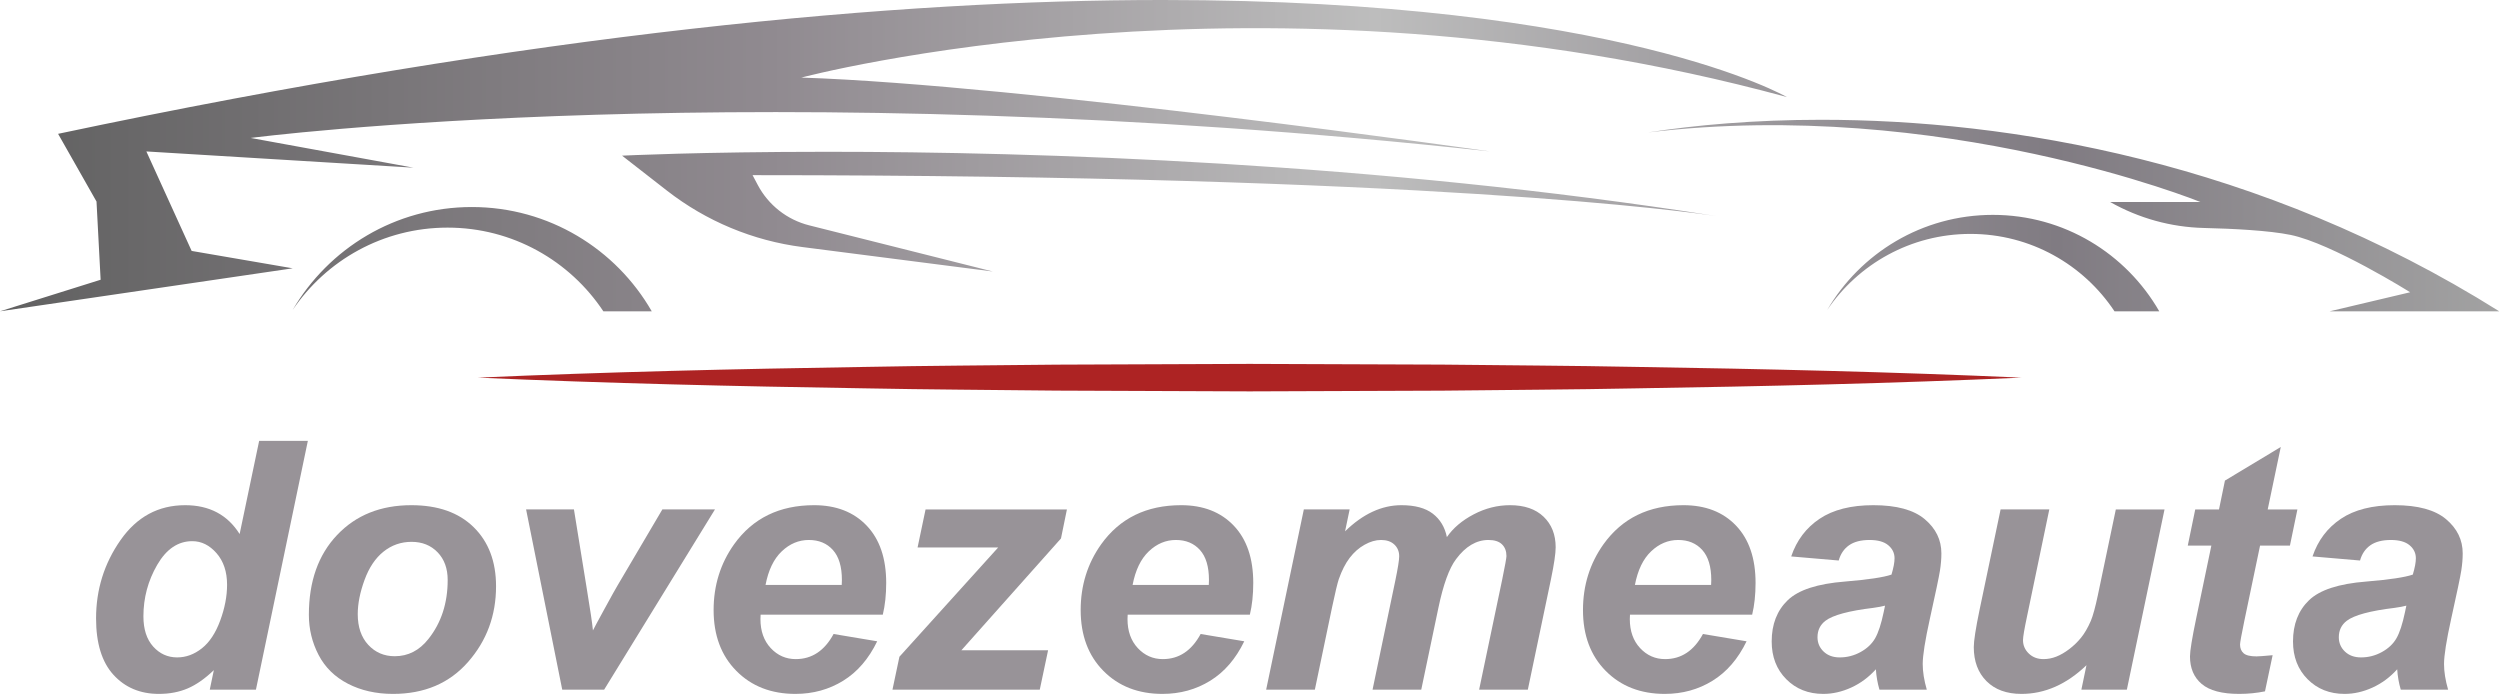 <?xml version="1.0" encoding="UTF-8" standalone="no"?><!DOCTYPE svg PUBLIC "-//W3C//DTD SVG 1.1//EN" "http://www.w3.org/Graphics/SVG/1.1/DTD/svg11.dtd"><svg width="100%" height="100%" viewBox="0 0 2158 599" version="1.1" xmlns="http://www.w3.org/2000/svg" xmlns:xlink="http://www.w3.org/1999/xlink" xml:space="preserve" xmlns:serif="http://www.serif.com/" style="fill-rule:evenodd;clip-rule:evenodd;stroke-linejoin:round;stroke-miterlimit:2;"><g><path d="M220.916,595.308l-39.844,-0l3.516,-16.846c-7.618,7.324 -15.113,12.573 -22.486,15.747c-7.373,3.174 -15.698,4.761 -24.975,4.761c-16.114,-0 -29.175,-5.493 -39.185,-16.48c-10.01,-10.986 -15.015,-27.221 -15.015,-48.706c0,-24.902 7.032,-47.412 21.094,-67.529c14.063,-20.117 32.666,-30.176 55.811,-30.176c20.898,0 36.572,8.301 47.021,24.902l16.846,-80.419l42.041,-0l-44.824,214.746Zm-97.119,-63.282c-0,11.133 2.807,19.825 8.422,26.075c5.616,6.25 12.525,9.375 20.728,9.375c7.617,-0 14.722,-2.613 21.314,-7.837c6.591,-5.225 11.865,-13.208 15.82,-23.951c3.955,-10.742 5.932,-21.044 5.932,-30.908c0,-11.23 -3.027,-20.312 -9.082,-27.246c-6.054,-6.933 -13.037,-10.4 -20.947,-10.4c-12.305,-0 -22.412,6.836 -30.322,20.508c-7.91,13.671 -11.865,28.466 -11.865,44.384Z" style="fill:#989398;fill-rule:nonzero;"/><path d="M266.619,530.708c-0,-28.809 8.13,-51.782 24.39,-68.921c16.259,-17.139 37.622,-25.708 64.086,-25.708c22.95,0 40.87,6.323 53.76,18.97c12.891,12.646 19.336,29.663 19.336,51.05c0,25.195 -8.056,46.972 -24.17,65.332c-16.113,18.359 -37.695,27.539 -64.746,27.539c-14.648,-0 -27.637,-2.93 -38.965,-8.789c-11.328,-5.86 -19.775,-14.16 -25.341,-24.903c-5.567,-10.742 -8.35,-22.265 -8.35,-34.57Zm119.824,-30.029c0,-9.961 -2.905,-17.945 -8.716,-23.95c-5.81,-6.006 -13.305,-9.009 -22.485,-9.009c-9.082,-0 -17.139,2.807 -24.17,8.423c-7.031,5.615 -12.5,13.769 -16.406,24.462c-3.906,10.694 -5.86,20.533 -5.86,29.517c0,11.133 3.028,19.971 9.082,26.514c6.055,6.543 13.672,9.814 22.852,9.814c11.523,0 21.191,-4.931 29.004,-14.795c11.133,-13.965 16.699,-30.957 16.699,-50.976Z" style="fill:#989398;fill-rule:nonzero;"/><path d="M521.502,595.308l-36.182,-0l-31.201,-155.567l41.308,0l10.987,67.822c3.027,18.36 4.834,30.567 5.42,36.622c0.781,-1.661 4.175,-7.984 10.18,-18.97c6.006,-10.986 9.693,-17.603 11.06,-19.849l38.672,-65.625l45.41,0l-95.654,155.567Z" style="fill:#989398;fill-rule:nonzero;"/><path d="M762.029,530.562l-105.469,-0c-0.097,1.66 -0.146,2.929 -0.146,3.808c-0,10.352 2.954,18.701 8.862,25.049c5.908,6.348 13.11,9.521 21.607,9.521c13.964,0 24.853,-7.226 32.666,-21.679l37.646,6.299c-7.324,15.136 -17.114,26.489 -29.37,34.057c-12.256,7.569 -26.001,11.353 -41.235,11.353c-20.899,-0 -37.891,-6.616 -50.977,-19.849c-13.086,-13.232 -19.629,-30.737 -19.629,-52.515c0,-21.289 5.908,-40.234 17.725,-56.835c16.113,-22.461 39.111,-33.692 68.994,-33.692c19.043,0 34.18,5.884 45.41,17.651c11.231,11.768 16.846,28.248 16.846,49.439c-0,10.156 -0.977,19.287 -2.93,27.393Zm-35.449,-25.635c0.097,-1.856 0.146,-3.272 0.146,-4.248c0,-11.524 -2.588,-20.166 -7.763,-25.928c-5.176,-5.762 -12.11,-8.643 -20.801,-8.643c-8.692,0 -16.48,3.272 -23.364,9.815c-6.885,6.543 -11.548,16.211 -13.99,29.004l65.772,-0Z" style="fill:#989398;fill-rule:nonzero;"/><path d="M770.379,595.308l6.006,-28.418l85.253,-94.336l-69.58,-0l6.885,-32.813l122.022,0l-5.127,25.049l-85.987,96.533l74.854,0l-7.178,33.985l-127.148,-0Z" style="fill:#989398;fill-rule:nonzero;"/><path d="M1078.88,530.562l-105.469,-0c-0.098,1.66 -0.146,2.929 -0.146,3.808c-0,10.352 2.954,18.701 8.862,25.049c5.908,6.348 13.11,9.521 21.606,9.521c13.965,0 24.854,-7.226 32.666,-21.679l37.647,6.299c-7.324,15.136 -17.114,26.489 -29.37,34.057c-12.256,7.569 -26.001,11.353 -41.236,11.353c-20.898,-0 -37.89,-6.616 -50.976,-19.849c-13.086,-13.232 -19.629,-30.737 -19.629,-52.515c-0,-21.289 5.908,-40.234 17.724,-56.835c16.114,-22.461 39.112,-33.692 68.995,-33.692c19.043,0 34.179,5.884 45.41,17.651c11.23,11.768 16.845,28.248 16.845,49.439c0,10.156 -0.976,19.287 -2.929,27.393Zm-35.449,-25.635c0.097,-1.856 0.146,-3.272 0.146,-4.248c0,-11.524 -2.588,-20.166 -7.764,-25.928c-5.175,-5.762 -12.109,-8.643 -20.8,-8.643c-8.692,0 -16.48,3.272 -23.365,9.815c-6.884,6.543 -11.548,16.211 -13.989,29.004l65.772,-0Z" style="fill:#989398;fill-rule:nonzero;"/><path d="M1125.46,439.741l39.551,0l-3.956,18.897c15.43,-15.039 31.641,-22.559 48.633,-22.559c11.719,0 20.752,2.442 27.1,7.324c6.348,4.883 10.4,11.621 12.158,20.215c5.371,-7.812 13.086,-14.355 23.145,-19.629c10.058,-5.273 20.507,-7.91 31.347,-7.91c12.403,0 22.071,3.32 29.004,9.961c6.934,6.641 10.401,15.43 10.401,26.367c-0,5.371 -1.368,14.649 -4.102,27.832l-19.922,95.069l-42.041,-0l19.922,-95.069c2.441,-11.914 3.662,-18.652 3.662,-20.215c0,-4.296 -1.294,-7.69 -3.882,-10.18c-2.588,-2.49 -6.469,-3.736 -11.645,-3.736c-10.449,0 -19.776,5.518 -27.979,16.553c-5.957,7.91 -11.035,21.924 -15.234,42.041l-14.795,70.606l-42.041,-0l19.629,-94.043c2.246,-10.84 3.369,-17.871 3.369,-21.094c0,-4.102 -1.392,-7.471 -4.175,-10.108c-2.783,-2.636 -6.616,-3.955 -11.499,-3.955c-4.59,0 -9.326,1.368 -14.209,4.102c-4.883,2.734 -9.155,6.494 -12.817,11.279c-3.662,4.785 -6.812,10.938 -9.448,18.457c-1.172,3.516 -3.077,11.475 -5.713,23.877l-14.942,71.485l-42.041,-0l32.52,-155.567Z" style="fill:#989398;fill-rule:nonzero;"/><path d="M1512.47,530.562l-105.469,-0c-0.098,1.66 -0.147,2.929 -0.147,3.808c0,10.352 2.954,18.701 8.863,25.049c5.908,6.348 13.11,9.521 21.606,9.521c13.965,0 24.854,-7.226 32.666,-21.679l37.647,6.299c-7.325,15.136 -17.115,26.489 -29.371,34.057c-12.255,7.569 -26.001,11.353 -41.235,11.353c-20.898,-0 -37.891,-6.616 -50.977,-19.849c-13.085,-13.232 -19.628,-30.737 -19.628,-52.515c-0,-21.289 5.908,-40.234 17.724,-56.835c16.113,-22.461 39.112,-33.692 68.994,-33.692c19.043,0 34.18,5.884 45.41,17.651c11.231,11.768 16.846,28.248 16.846,49.439c0,10.156 -0.976,19.287 -2.929,27.393Zm-35.45,-25.635c0.098,-1.856 0.147,-3.272 0.147,-4.248c-0,-11.524 -2.588,-20.166 -7.764,-25.928c-5.176,-5.762 -12.109,-8.643 -20.801,-8.643c-8.691,0 -16.479,3.272 -23.364,9.815c-6.885,6.543 -11.548,16.211 -13.989,29.004l65.771,-0Z" style="fill:#989398;fill-rule:nonzero;"/><path d="M1587.18,483.833l-41.016,-3.516c4.687,-13.867 12.866,-24.707 24.536,-32.519c11.67,-7.813 27.124,-11.719 46.362,-11.719c20.02,0 34.815,4.028 44.385,12.085c9.57,8.057 14.356,17.896 14.356,29.517c-0,4.687 -0.415,9.668 -1.246,14.941c-0.83,5.274 -3.735,19.141 -8.715,41.602c-4.102,18.554 -6.153,31.543 -6.153,38.964c0,6.641 1.172,14.014 3.516,22.12l-40.869,-0c-1.66,-5.664 -2.686,-11.524 -3.076,-17.578c-6.153,6.835 -13.233,12.084 -21.241,15.747c-8.007,3.662 -16.064,5.493 -24.17,5.493c-12.89,-0 -23.535,-4.224 -31.933,-12.671c-8.399,-8.447 -12.598,-19.312 -12.598,-32.593c0,-14.844 4.614,-26.709 13.843,-35.596c9.229,-8.886 25.708,-14.257 49.438,-16.113c20.02,-1.66 33.399,-3.662 40.137,-6.006c1.758,-5.859 2.637,-10.547 2.637,-14.062c-0,-4.492 -1.807,-8.252 -5.42,-11.28c-3.613,-3.027 -8.984,-4.541 -16.113,-4.541c-7.52,0 -13.452,1.539 -17.798,4.615c-4.346,3.076 -7.3,7.446 -8.862,13.11Zm39.99,38.965c-2.539,0.683 -5.908,1.318 -10.108,1.904c-21.093,2.539 -34.863,6.25 -41.308,11.133c-4.59,3.516 -6.885,8.252 -6.885,14.209c-0,4.883 1.758,9.009 5.273,12.378c3.516,3.369 8.155,5.054 13.916,5.054c6.348,-0 12.33,-1.538 17.945,-4.615c5.615,-3.076 9.814,-7.031 12.597,-11.865c2.784,-4.834 5.249,-12.378 7.398,-22.632l1.172,-5.566Z" style="fill:#989398;fill-rule:nonzero;"/><path d="M1726.92,439.741l42.041,0l-19.19,92.139c-2.344,11.035 -3.515,17.92 -3.515,20.654c-0,4.492 1.66,8.35 4.98,11.572c3.32,3.223 7.568,4.834 12.744,4.834c3.711,0 7.373,-0.708 10.987,-2.124c3.613,-1.416 7.324,-3.564 11.132,-6.445c3.809,-2.881 7.227,-6.177 10.254,-9.888c3.028,-3.711 5.86,-8.593 8.496,-14.648c1.856,-4.492 3.858,-11.816 6.006,-21.973l15.528,-74.121l42.041,0l-32.52,155.567l-39.258,-0l4.395,-21.094c-17.188,16.504 -35.889,24.756 -56.104,24.756c-12.793,-0 -22.851,-3.662 -30.176,-10.987c-7.324,-7.324 -10.986,-17.138 -10.986,-29.443c0,-5.371 1.66,-16.064 4.981,-32.08l18.164,-86.719Z" style="fill:#989398;fill-rule:nonzero;"/><path d="M1888.49,470.942l6.445,-31.201l20.508,0l5.127,-24.902l48.193,-29.004l-11.279,53.906l25.635,0l-6.446,31.201l-25.781,0l-13.623,65.186c-2.441,11.816 -3.662,18.555 -3.662,20.215c0,3.222 1.025,5.737 3.076,7.544c2.051,1.806 5.762,2.71 11.133,2.71c1.856,-0 6.494,-0.342 13.916,-1.026l-6.592,31.201c-7.226,1.465 -14.648,2.198 -22.265,2.198c-14.844,-0 -25.635,-2.857 -32.373,-8.57c-6.739,-5.712 -10.108,-13.647 -10.108,-23.803c0,-4.785 1.807,-15.821 5.42,-33.106l13.037,-62.549l-20.361,0Z" style="fill:#989398;fill-rule:nonzero;"/><path d="M2037.18,483.833l-41.016,-3.516c4.687,-13.867 12.866,-24.707 24.536,-32.519c11.67,-7.813 27.124,-11.719 46.362,-11.719c20.02,0 34.815,4.028 44.385,12.085c9.57,8.057 14.356,17.896 14.356,29.517c-0,4.687 -0.415,9.668 -1.246,14.941c-0.83,5.274 -3.735,19.141 -8.715,41.602c-4.102,18.554 -6.153,31.543 -6.153,38.964c0,6.641 1.172,14.014 3.516,22.12l-40.869,-0c-1.66,-5.664 -2.686,-11.524 -3.076,-17.578c-6.153,6.835 -13.233,12.084 -21.241,15.747c-8.007,3.662 -16.064,5.493 -24.17,5.493c-12.89,-0 -23.535,-4.224 -31.933,-12.671c-8.399,-8.447 -12.598,-19.312 -12.598,-32.593c0,-14.844 4.614,-26.709 13.843,-35.596c9.229,-8.886 25.708,-14.257 49.438,-16.113c20.02,-1.66 33.399,-3.662 40.137,-6.006c1.758,-5.859 2.637,-10.547 2.637,-14.062c-0,-4.492 -1.807,-8.252 -5.42,-11.28c-3.613,-3.027 -8.984,-4.541 -16.113,-4.541c-7.52,0 -13.452,1.539 -17.798,4.615c-4.346,3.076 -7.3,7.446 -8.862,13.11Zm39.99,38.965c-2.539,0.683 -5.908,1.318 -10.108,1.904c-21.093,2.539 -34.863,6.25 -41.308,11.133c-4.59,3.516 -6.885,8.252 -6.885,14.209c-0,4.883 1.758,9.009 5.273,12.378c3.516,3.369 8.155,5.054 13.916,5.054c6.348,-0 12.33,-1.538 17.945,-4.615c5.615,-3.076 9.814,-7.031 12.597,-11.865c2.784,-4.834 5.249,-12.378 7.398,-22.632l1.172,-5.566Z" style="fill:#989398;fill-rule:nonzero;"/></g><path d="M50.142,115.525l33.162,58.438l3.554,67.516l-86.858,27.242l252.683,-37.113l-87.254,-15.004l-39.087,-85.875l230.579,14.017l-140.558,-25.663c-0,0 437.283,-57.254 1069.89,11.646c0,0 -402.9,-57.446 -594.521,-63.766c0,-0 399.038,-106.338 850.721,16.845c0,0 -143.971,-83.808 -539.017,-83.808c-227.599,0.004 -538.554,27.825 -953.295,115.525Zm1372.28,-1.179c253.746,-30.538 476.954,60.012 476.954,60.012l-77.912,0c24.725,14.034 52.521,21.746 80.941,22.425c25.35,0.609 56.25,2.167 74.884,6c35.795,7.371 103.179,49.488 103.179,49.488l-69.488,16.45l146.35,-0c-206.891,-129.888 -423.5,-165.325 -585.15,-165.329c-57.991,-0 -108.891,4.558 -149.758,10.954Zm-885.462,20.017l38.733,30.17c33.917,26.421 74.308,43.246 116.954,48.725l164.383,21.113l-158.495,-39.846c-19.075,-4.792 -35.221,-17.458 -44.421,-34.842l-4.5,-8.491c583.7,-0 807.646,31.608 832.554,35.425c-296.438,-46.713 -588.583,-55.592 -767.833,-55.592c-109.934,0 -177.375,3.337 -177.375,3.337Zm-284.359,133.23c28.988,-42.904 78.075,-71.109 133.75,-71.109c56.15,0 105.584,28.713 134.471,72.238l41.779,-0c-30.9,-53.767 -88.862,-90.008 -155.325,-90.008c-66,-0 -123.621,35.733 -154.675,88.879Zm1324.58,0.083c26.809,-39.679 72.209,-65.762 123.7,-65.762c51.934,-0 97.65,26.554 124.363,66.808l38.637,-0c-28.575,-49.729 -82.179,-83.242 -143.645,-83.242c-61.042,0 -114.33,33.046 -143.055,82.196Zm-92.633,-80.683c0,-0 -0.779,-0.134 -2.379,-0.375c0.787,0.121 1.587,0.25 2.379,0.375Z" style="fill:url(#_Linear1);fill-rule:nonzero;"/><path d="M412.533,325.971c111.021,-4.913 222.046,-7.484 333.067,-9.229c55.508,-1.096 111.021,-1.338 166.533,-1.98l166.534,-0.658l166.529,0.625c55.512,0.663 111.025,0.871 166.533,1.975c111.025,1.742 222.046,4.325 333.067,9.267c-111.021,4.941 -222.042,7.525 -333.067,9.266c-55.508,1.105 -111.021,1.313 -166.533,1.975l-166.529,0.625l-166.534,-0.658c-55.512,-0.642 -111.025,-0.883 -166.533,-1.979c-111.021,-1.746 -222.046,-4.317 -333.067,-9.229" style="fill:#ad2323;fill-rule:nonzero;"/><defs><linearGradient id="_Linear1" x1="0" y1="0" x2="1" y2="0" gradientUnits="userSpaceOnUse" gradientTransform="matrix(2157.34,0,0,2157.34,-0.003,134.361)"><stop offset="0" style="stop-color:#606060;stop-opacity:1"/><stop offset="0.31" style="stop-color:#908a90;stop-opacity:1"/><stop offset="0.55" style="stop-color:#bdbdbd;stop-opacity:1"/><stop offset="0.82" style="stop-color:#807b82;stop-opacity:1"/><stop offset="1" style="stop-color:#a3a3a3;stop-opacity:1"/></linearGradient></defs></svg>